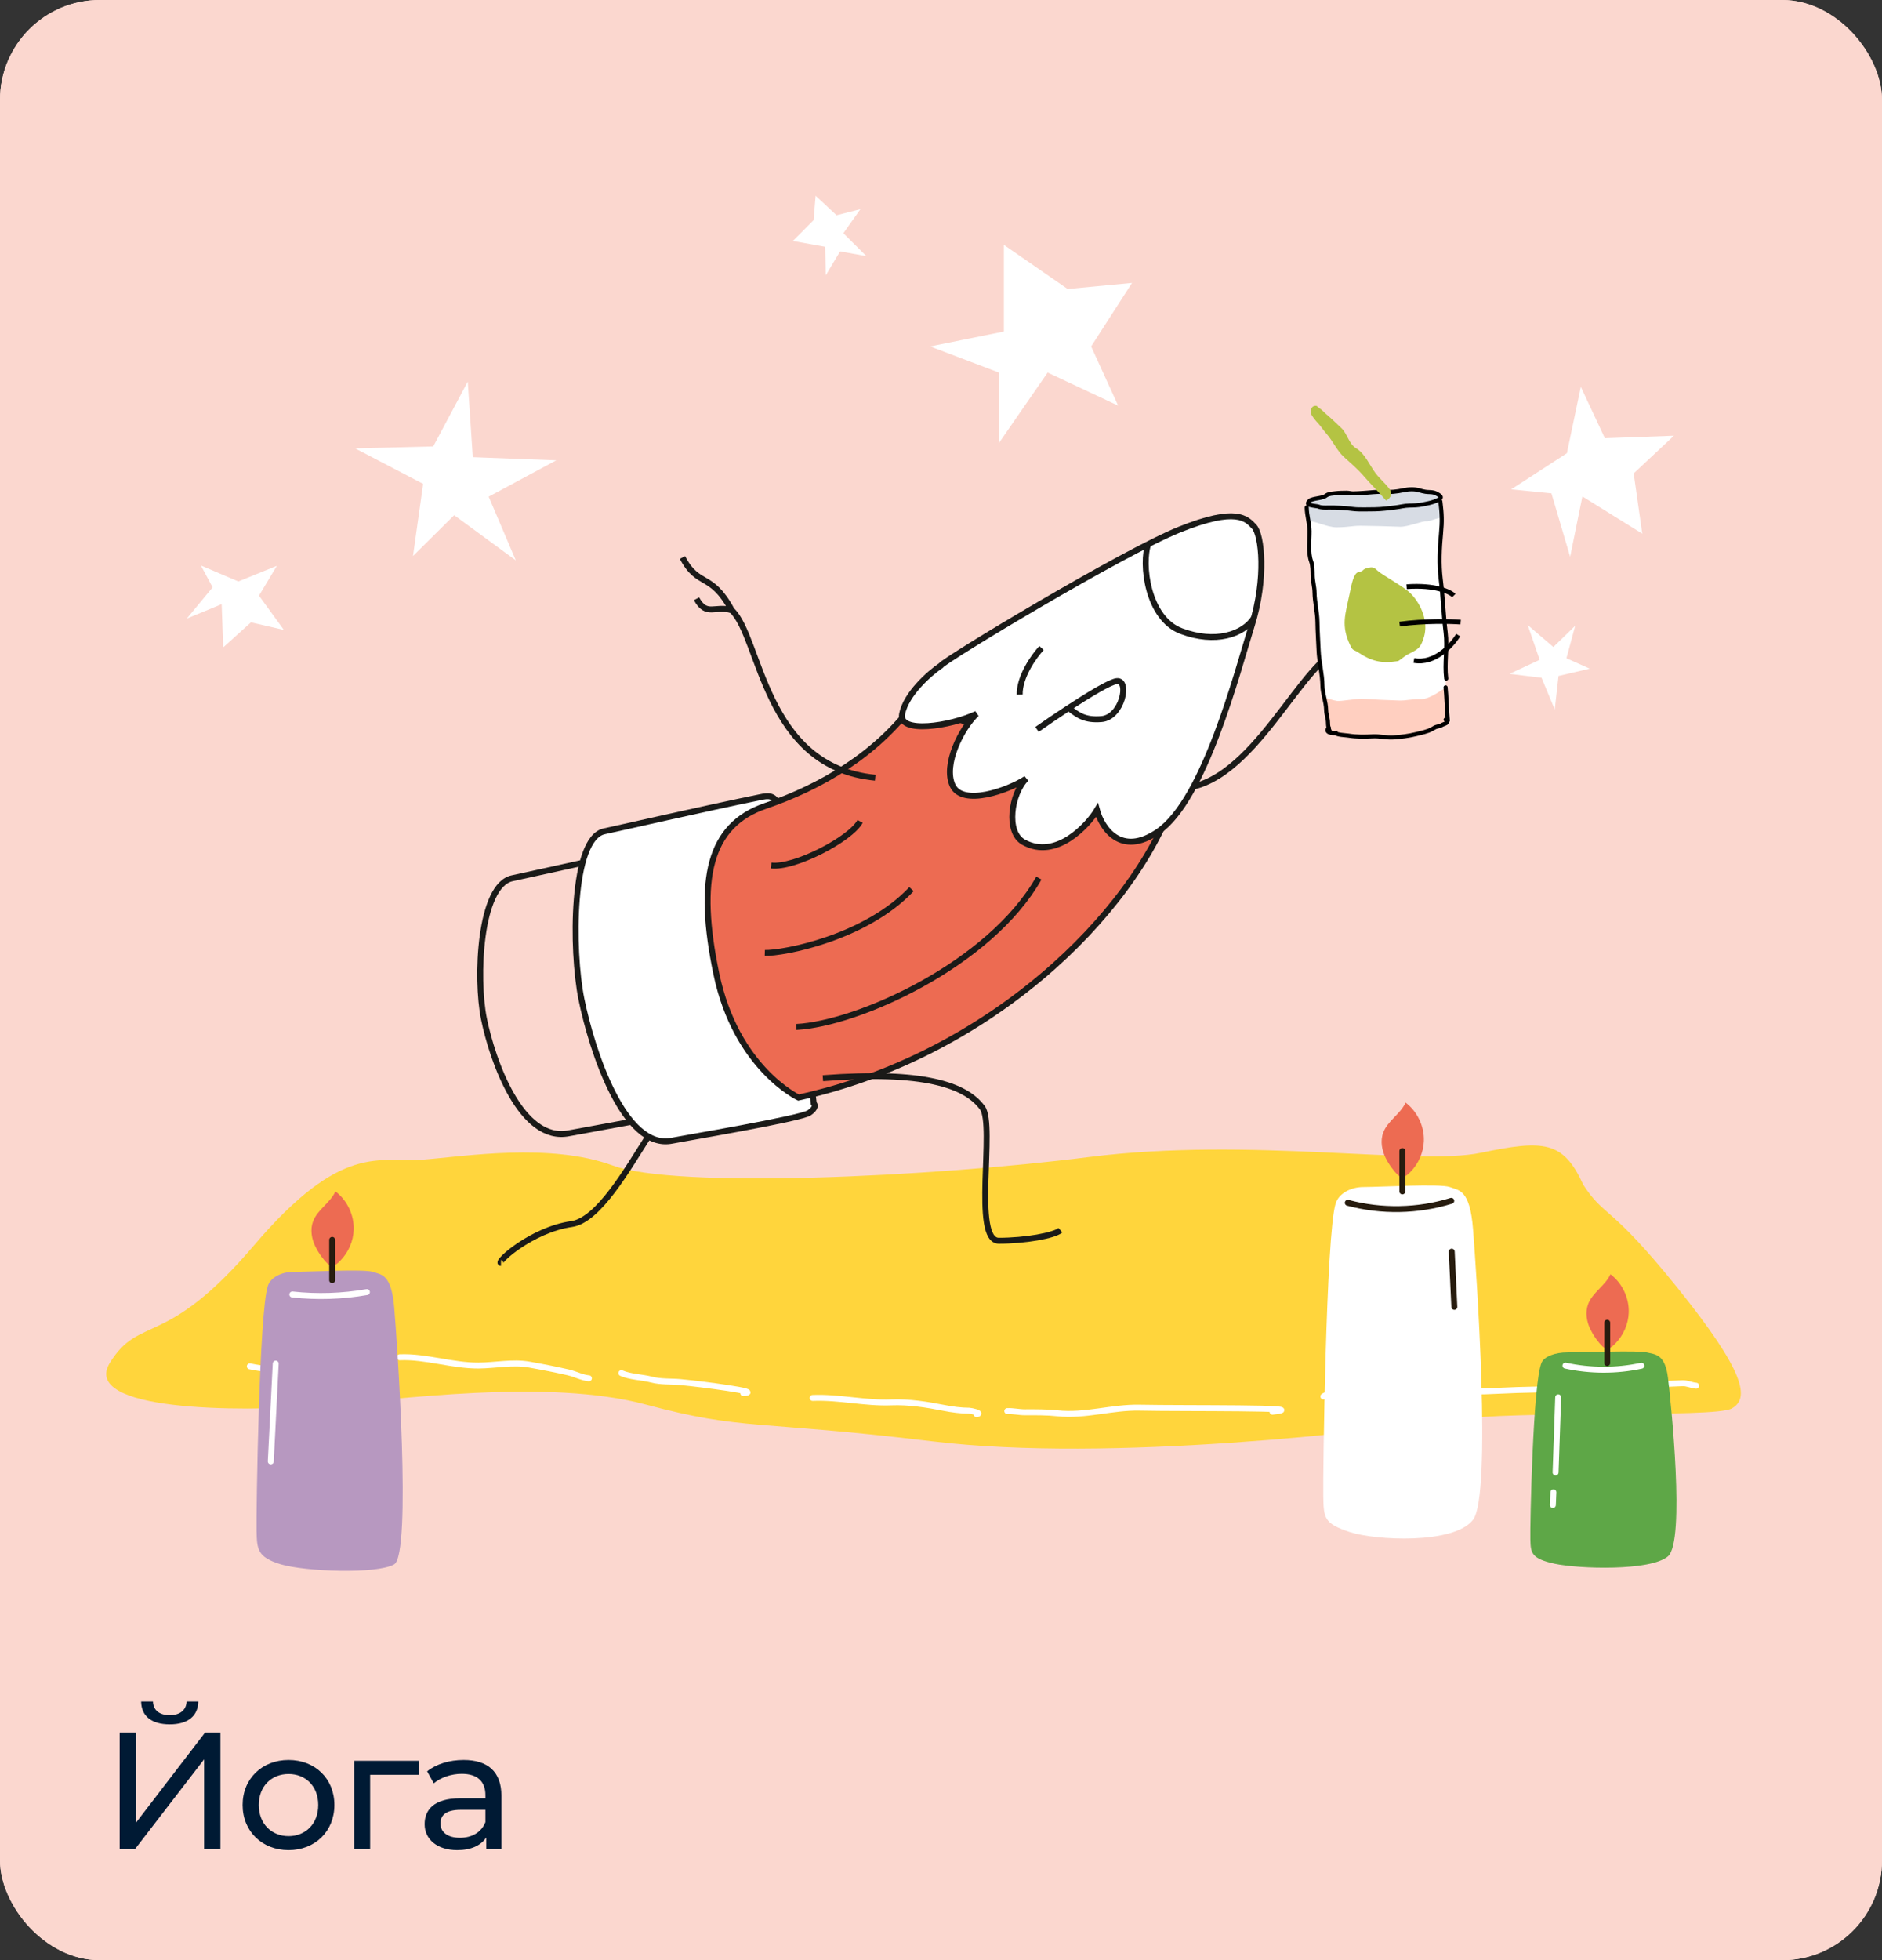 <?xml version="1.0" encoding="UTF-8"?> <svg xmlns="http://www.w3.org/2000/svg" width="339" height="353" viewBox="0 0 339 353" fill="none"><rect x="0" y="0" width="339" height="353" fill="#333333" stroke="none"/><g clip-path="url(#clip0_5443_10115)"><rect width="339" height="353" rx="18" fill="#FBD7CF"></rect><rect y="-40" width="339" height="393" rx="18" fill="#FBD7CF"></rect><g clip-path="url(#clip1_5443_10115)"><path d="M302.027 231.754C289.862 216.668 289.091 219.356 285.189 213.359C281.593 205.456 278.115 205.223 266.719 207.607C255.324 209.99 225.12 204.707 196.264 208.356C167.408 212.004 121.797 214.088 110.406 209.904C99.015 205.72 83.648 208.268 76.01 208.856C68.372 209.443 61.646 205.589 45.723 224.303C29.799 243.018 25.192 236.699 19.803 245.404C14.414 254.108 42.881 254.307 57.337 253.166C71.793 252.025 98.6 248.187 116.308 252.932C134.017 257.678 135.818 255.688 167.993 259.566C200.169 263.443 247.819 257.655 260.875 255.75C273.932 253.846 308.712 255.427 311.922 253.653C315.133 251.879 314.559 247.294 302.027 231.754Z" fill="#FFD53C"></path><path d="M305.523 249.544C304.68 249.486 303.929 249.061 303.035 249.098C301.705 249.152 300.376 249.207 299.047 249.262C296.843 249.352 294.806 249.71 292.636 249.799" stroke="white" stroke-width="1.07" stroke-linecap="round"></path><path d="M281.94 249.963C284.809 250.203 276.187 250.2 273.311 250.318C271.348 250.399 269.384 250.479 267.421 250.56C265.285 250.648 263.167 250.186 261.068 250.272C259.434 250.339 257.801 250.406 256.167 250.473C253.858 250.568 251.603 251.185 249.267 250.97C247.039 250.766 244.792 250.411 242.59 250.97C241.313 251.294 239.46 250.688 238.373 251.479" stroke="white" stroke-width="1.07" stroke-linecap="round"></path><path d="M229.212 254.229C237.157 253.404 213.244 253.672 205.258 253.502C200.284 253.395 195.429 255.057 190.453 254.514C188.624 254.314 186.474 254.32 184.638 254.329C183.537 254.335 182.535 254.07 181.437 254.115" stroke="white" stroke-width="1.07" stroke-linecap="round"></path><path d="M175.923 254.687C177.013 254.505 174.889 254.048 174.589 254.049C173.158 254.057 171.428 253.824 170.03 253.544C167.072 252.953 163.631 252.422 160.604 252.547C155.828 252.743 151.125 251.551 146.378 251.746" stroke="white" stroke-width="1.07" stroke-linecap="round"></path><path d="M133.881 250.877C137.706 250.72 126.381 249.249 122.569 248.899C120.848 248.741 119.013 248.882 117.338 248.441C115.643 247.995 113.473 247.975 111.925 247.279" stroke="white" stroke-width="1.07" stroke-linecap="round"></path><path d="M106.078 248.212C104.918 248.131 103.546 247.419 102.381 247.152C100.015 246.61 97.671 246.153 95.284 245.732C92.347 245.215 89.146 245.898 86.176 245.914C81.467 245.939 76.67 244.228 71.999 244.42" stroke="white" stroke-width="1.07" stroke-linecap="round"></path><path d="M59.084 246.203C60.095 244.967 57.967 245.498 57.116 245.556C55.779 245.647 54.141 245.971 52.83 246.271C50.152 246.884 47.615 246.594 44.999 246.053" stroke="white" stroke-width="1.07" stroke-linecap="round"></path><path d="M245.536 120.498C243.424 118.77 242.618 120.221 240.917 117.076C242.514 112.651 238.807 111.048 238.807 105.165M240.915 117.078C233.07 120.912 223.854 144.952 209.531 141.679" stroke="#1A1A18" stroke-width="1.07"></path><path d="M145.778 200.399C147.023 199.537 146.829 198.917 146.577 198.714L140.24 145.102C139.537 143.035 138.256 143.295 136.965 143.557C126.995 145.582 110.534 149.364 108.858 149.704C102.892 150.916 102.952 171.188 104.733 179.955C106.586 189.083 112.416 207.174 121.061 205.418C122.887 205.047 144.221 201.475 145.778 200.399Z" fill="white" stroke="#1A1A18" stroke-width="1.07"></path><path d="M113.775 202.01C108.436 203.012 103.363 203.907 102.513 204.079C93.868 205.835 88.697 190.987 87.168 183.458C85.7 176.227 86.333 159.367 92.299 158.155C93.231 157.966 98.75 156.733 105.179 155.328" stroke="#1A1A18" stroke-width="1.07"></path><path d="M143.83 197.653C178.004 190.191 204.066 164.855 211.445 143.908L164.702 126.557C157.818 135.988 147.728 141.759 137.849 145.143C127.698 148.62 125.487 158.394 129.033 175.377C132.578 192.359 143.83 197.653 143.83 197.653Z" fill="#ED6B52" stroke="#1A1A18" stroke-width="1.07"></path><path d="M143.437 184.943C154.491 184.375 178.321 173.697 187.127 158.133M138.898 155.864C143.066 156.391 153.251 151.095 154.927 147.92M137.763 171.609C141.078 171.707 155.92 168.914 164.185 160.12" stroke="#1A1A18" stroke-width="1.07"></path><path d="M212.458 95.374C202.145 99.517 169.981 118.916 169.457 119.871C167.442 121.252 163.228 124.924 162.496 128.568C161.763 132.212 171.184 130.781 175.908 128.555C173.236 131.065 169.821 137.7 171.601 141.48C173.381 145.259 181.564 142.37 184.841 140.221C182.141 142.945 181.124 149.842 184.351 151.65C190.279 154.973 196.073 148.45 197.594 145.896C198.468 149.104 201.89 154.37 208.594 149.769C216.974 144.018 222.817 121.157 225.477 112.636C228.137 104.115 227.271 96.292 225.905 94.849C224.54 93.406 222.772 91.231 212.458 95.374Z" fill="white" stroke="#1A1A18" stroke-width="1.07"></path><path d="M187.609 116.695C186.27 118.136 183.608 121.836 183.673 125.102" stroke="#1A1A18" stroke-width="1.07"></path><path d="M206.87 97.838C205.523 101.523 206.694 111.366 212.781 113.654C218.868 115.942 223.936 114.309 225.91 111.239" stroke="#1A1A18" stroke-width="1.07"></path><path d="M186.793 131.355C188.266 130.318 190.348 128.892 192.485 127.494M192.485 127.494C196.136 125.105 199.946 122.799 201.151 122.663C203.539 122.395 202.14 129.195 198.399 129.498C195.407 129.74 194.205 128.814 192.485 127.494Z" stroke="#1A1A18" stroke-width="1.07"></path><path d="M148.222 194.169C166.313 192.788 173.919 195.376 176.952 199.501C179.279 202.666 175.128 223.439 179.903 223.439C184.679 223.439 189.913 222.509 191.011 221.54" stroke="#1A1A18" stroke-width="1.07"></path><path d="M116.57 204.986C113.188 210.232 107.853 219.744 102.983 220.43C95.737 221.451 89.22 227.425 90.246 227.446" stroke="#1A1A18" stroke-width="1.07"></path><path d="M125.467 107.832C127.239 111.122 128.818 108.976 131.807 109.893C128.065 102.948 125.794 105.871 122.93 100.398M131.808 109.895C137.054 114.824 137.584 138.154 157.652 140.052" stroke="#1A1A18" stroke-width="1.07"></path><path d="M258.274 88.632C259.474 88.837 259.518 89.522 259.39 89.84L259.718 91.586L259.596 94.21L259.478 96.742L259.35 99.482L260.009 109.311L260.433 114.195L260.442 118.989L260.405 123.782L260.721 129.988L258.673 130.986L257.794 131.364L254.327 132.343L250.601 132.89L248.45 132.604L246.096 132.68L241.823 132.481L239.343 131.76L239.211 129.59L238.453 125.388L238.021 121.668L237.491 118.059L237.413 113.261L236.779 107.39L236.39 103.741L236.303 101.619L235.703 99.52L235.817 97.058L235.774 94.496L235.309 91.495L235.979 90.107L238.26 89.585L239.195 89L241 88.735L243.461 88.85L247.384 88.59L251.34 88.589L254.711 88.165C255.398 88.235 257.073 88.428 258.274 88.632Z" fill="white"></path><path d="M255.965 125.904C257.644 125.903 259.649 124.191 260.419 123.866L260.684 129.968L258.396 131.063L255.122 132.295L250.399 132.83L248.542 132.464L244.315 132.546L240.894 132.149L239.249 131.737L239.273 131.235L238.841 128.795L238.905 127.428L238.299 125.514C238.9 125.719 240.247 126.15 240.83 126.231C241.557 126.331 244.381 125.764 245.642 125.856C246.903 125.948 250.561 126.119 251.991 126.152C253.422 126.185 253.867 125.907 255.965 125.904Z" fill="#FFCFC0"></path><path d="M240.815 94.965C238.972 94.991 236.389 93.581 235.552 93.883L235.516 91.378L235.724 90.193L240.433 88.815L246.732 88.657L249.316 88.634L254.755 88.092L258.45 88.767L259.42 89.446L259.409 89.898L259.542 92.121L259.511 93.353C258.846 93.176 257.595 93.947 256.953 93.882C256.15 93.802 253.544 94.927 252.156 94.862C250.768 94.797 246.745 94.695 245.173 94.686C243.601 94.676 243.119 94.933 240.815 94.965Z" fill="#D7DCE4"></path><path d="M235.377 91.387C235.393 92.852 235.872 94.204 235.888 95.635C235.907 97.343 235.59 99.522 236.181 101.122C236.442 101.827 236.432 102.835 236.441 103.593C236.452 104.633 236.773 105.658 236.784 106.683C236.804 108.436 237.288 110.229 237.307 112.004C237.326 113.723 237.453 115.411 237.519 117.105C237.601 119.221 238.184 121.341 238.208 123.456C238.225 124.962 238.859 126.387 238.875 127.848C238.884 128.657 239.201 129.371 239.21 130.164C239.217 130.721 239.296 131.238 239.537 131.707" stroke="black" stroke-width="0.735" stroke-linecap="round"></path><path d="M237.477 91.223C237.355 91.168 236.482 91.097 235.984 90.949C235.253 90.808 235.732 90.301 236.063 90.065C237.084 89.646 238.284 89.76 238.969 89.181C239.402 88.915 240.024 88.89 240.52 88.83C241.197 88.747 241.872 88.743 242.563 88.736C242.944 88.731 243.319 88.855 243.691 88.858C244.312 88.863 244.921 88.806 245.539 88.774C246.764 88.71 247.946 88.517 249.177 88.591C250.414 88.665 251.58 88.543 252.807 88.284C253.739 88.086 254.758 88.03 255.678 88.304C256.041 88.413 256.393 88.501 256.77 88.563C257.298 88.648 257.842 88.58 258.361 88.729C258.598 88.797 259.596 89.27 259.528 89.595C259.448 89.975 258.33 90.337 258.001 90.443C257.415 90.63 256.835 90.716 256.228 90.849C255.511 91.007 254.62 91.036 253.882 91.044C253.019 91.054 252.145 91.297 251.286 91.396C250.093 91.534 248.853 91.709 247.653 91.722C247.07 91.729 246.486 91.742 245.902 91.742C245.175 91.742 244.371 91.758 243.651 91.662C242.184 91.464 240.765 91.393 239.286 91.409C238.723 91.416 238.008 91.461 237.477 91.223Z" stroke="black" stroke-width="0.735" stroke-linecap="round"></path><path d="M260.787 129.754C260.646 128.622 260.528 124.897 260.389 123.785M260.505 122.211C260.154 119.404 260.753 116.71 260.402 113.903C260.003 110.707 259.915 107.508 259.513 104.291C259.18 101.624 259.317 98.72 259.568 96.067C259.777 93.857 259.73 92.528 259.453 90.304" stroke="black" stroke-width="0.735" stroke-linecap="round"></path><path d="M260.397 129.6C261.142 130.247 260.145 130.292 259.669 130.602C259.45 130.744 258.993 130.816 258.764 130.884C258.458 130.975 258.262 131.124 257.977 131.284C257.109 131.773 256.025 131.962 255.083 132.203C253.785 132.535 252.334 132.708 250.989 132.803C249.746 132.89 248.539 132.542 247.293 132.609C245.798 132.69 244.337 132.709 242.852 132.468C242.531 132.416 240.687 132.325 240.627 132.02C240.004 132.064 238.56 131.958 239.348 131.051" stroke="black" stroke-width="0.735" stroke-linecap="round"></path><path fill-rule="evenodd" clip-rule="evenodd" d="M245.949 102.399C245.625 102.545 245.516 102.699 245.43 102.77C245.339 102.843 245.213 102.908 244.683 103.033C243.824 103.232 243.464 105.139 243.086 107.008C242.353 110.615 241.469 112.634 243.252 116.295C243.722 117.26 243.885 116.981 244.574 117.44C247.04 119.085 248.788 119.527 251.834 119.052C251.955 119.032 253.148 118.077 253.441 117.922C255.363 116.919 255.859 116.858 256.499 114.699C257.286 112.041 256.104 108.99 254.196 106.973C253.376 106.107 251.717 105.144 250.663 104.462C249.972 104.015 248.699 103.255 248.266 102.882C247.859 102.528 247.596 102.25 247.238 102.196C246.982 102.156 246.724 102.189 246.468 102.261C246.272 102.315 246.135 102.317 245.948 102.401" fill="#B4C343"></path><path d="M237.593 73.459C237.528 73.418 237.295 73.23 237.154 73.095C236.498 73.007 236.001 73.4 236.178 74.505C236.239 74.886 237.057 75.845 237.336 76.129C237.873 76.675 238.343 77.451 238.897 78.066C240.08 79.379 240.789 81.131 242.09 82.306C243.319 83.415 244.574 84.489 245.676 85.766C246.943 87.234 248.388 88.659 249.672 90.146C250.618 89.665 250.822 88.817 250.262 88.039C249.522 87.013 248.51 86.2 247.755 85.191C246.723 83.812 245.818 81.603 244.277 80.73C243.006 80.009 242.669 78.071 241.623 77.097C240.752 76.287 239.916 75.443 239.003 74.681C238.525 74.282 238.125 73.788 237.593 73.459Z" fill="#B4C343"></path><path d="M262.662 114.377C261.563 116.193 258.427 119.649 254.676 118.945M263.102 112.032C261.307 111.897 256.596 111.782 252.112 112.397M261.876 107.251C261.195 106.567 258.543 105.291 253.377 105.656" stroke="black" stroke-width="0.856"></path><path d="M245.597 213.767C243.229 213.768 241.122 214.987 240.58 216.745C238.852 222.343 238.277 265.576 238.359 269.457L238.36 269.511C238.441 273.348 238.463 274.368 243.129 275.896C247.817 277.43 261.907 278.129 265.334 273.69C268.76 269.25 265.909 228.569 265.334 221.348C264.758 214.127 262.784 214.399 261.139 213.767C259.495 213.136 248.557 213.767 245.597 213.767Z" fill="white"></path><path d="M249.611 208.575C248.897 207.147 248.595 205.43 249.167 203.939C249.964 201.836 252.26 200.614 253.186 198.563C255.295 200.158 256.562 202.813 256.478 205.456C256.414 207.527 255.52 209.546 254.08 211.025C253.34 211.784 252.601 212.401 251.72 211.526C250.884 210.697 250.138 209.629 249.617 208.575H249.611Z" fill="#ED6B52"></path><path d="M252.602 214.556V207.29" stroke="#271C0F" stroke-width="1.07" stroke-linecap="round" stroke-linejoin="round"></path><path d="M242.771 216.606C248.854 218.232 255.4 218.11 261.413 216.252" stroke="#271C0F" stroke-width="1.07" stroke-linecap="round" stroke-linejoin="round"></path><path d="M261.496 225.403C261.65 228.721 261.811 232.039 261.966 235.35" stroke="#271C0F" stroke-width="1.07" stroke-linecap="round" stroke-linejoin="round"></path><path d="M52.865 229.042C50.689 229.042 48.753 230.062 48.255 231.535C46.667 236.221 46.138 272.42 46.214 275.669L46.216 275.748C46.29 278.944 46.325 280.441 50.597 281.715C54.905 283 67.828 283.529 71.002 281.715C74.177 279.902 71.531 241.434 71.002 235.388C70.473 229.342 68.66 229.57 67.148 229.042C65.637 228.513 55.585 229.041 52.865 229.042Z" fill="#B798C0"></path><path d="M56.843 224.565C56.129 223.138 55.827 221.421 56.399 219.929C57.197 217.826 59.492 216.604 60.418 214.553C62.527 216.148 63.794 218.804 63.711 221.446C63.646 223.517 62.752 225.536 61.312 227.015C60.572 227.774 59.833 228.391 58.952 227.517C58.116 226.687 57.37 225.62 56.849 224.565H56.843Z" fill="#ED6B52"></path><path d="M59.834 230.546V223.28" stroke="#271C0F" stroke-width="1.07" stroke-linecap="round" stroke-linejoin="round"></path><path d="M52.656 233.116C57.125 233.605 61.659 233.457 66.089 232.686" stroke="white" stroke-width="1.07" stroke-linecap="round"></path><path d="M49.663 245.566C49.367 251.437 49.071 257.302 48.775 263.172" stroke="white" stroke-width="1.07" stroke-linecap="round"></path><path d="M282.312 243.545C280.136 243.545 278.201 244.282 277.702 245.346C276.114 248.733 275.586 274.89 275.661 277.238L275.663 277.295C275.737 279.604 275.772 280.686 280.045 281.607C284.352 282.535 297.301 282.958 300.45 280.272C303.599 277.586 300.979 252.5 300.45 248.131C299.921 243.762 298.107 243.927 296.595 243.545C295.084 243.163 285.032 243.544 282.312 243.545Z" fill="#5EA747"></path><path d="M286.513 239.483C285.799 238.055 285.497 236.338 286.069 234.846C286.867 232.744 289.162 231.522 290.088 229.471C292.197 231.065 293.464 233.721 293.38 236.364C293.316 238.434 292.422 240.454 290.982 241.933C290.242 242.691 289.503 243.309 288.622 242.434C287.786 241.605 287.04 240.537 286.519 239.483H286.513Z" fill="#ED6B52"></path><path d="M289.504 245.463V238.197" stroke="#271C0F" stroke-width="1.07" stroke-linecap="round" stroke-linejoin="round"></path><path d="M280.673 251.635C280.518 256.143 280.357 260.65 280.203 265.164" stroke="white" stroke-width="1.07" stroke-linecap="round"></path><path d="M279.811 268.74L279.715 271.029" stroke="white" stroke-width="1.07" stroke-linecap="round"></path><path d="M281.979 245.925C286.467 246.902 291.167 246.915 295.662 245.944" stroke="white" stroke-width="1.07" stroke-linecap="round"></path><path d="M85.163 82.33L100.202 82.896L88.024 89.441L92.907 100.91L81.811 92.78L74.391 100.131L76.217 87.138L63.973 80.746L78.037 80.394L84.257 68.724L85.163 82.33Z" fill="white"></path><path d="M277.338 118.823L275.183 112.56L279.803 116.519L283.736 112.694L282.16 118.54L286.356 120.418L280.733 121.732L280.053 127.773L277.675 122.055L271.897 121.355L277.338 118.823Z" fill="white"></path><path d="M36.185 101.838L42.933 104.714L49.873 101.895L46.648 107.27L51.136 113.443L45.201 112.08L40.208 116.585L39.927 108.801L33.647 111.396L38.3 105.774L36.185 101.838Z" fill="white"></path><path d="M272.204 88.126L282.241 81.615L284.746 69.659L289.082 78.916L301.519 78.465L294.271 85.254L295.819 96.111L285.033 89.403L282.825 100.262L279.455 88.848L272.204 88.126Z" fill="white"></path><path d="M180.828 59.705V44.1L192.313 52.044L203.913 50.946L196.545 62.389L201.405 73.049L188.707 67.092L179.929 79.789V67.092L167.545 62.389L180.828 59.705Z" fill="white"></path><path d="M148.634 44.443L142.818 43.397L146.548 39.649L146.917 35.253L150.688 38.765L154.986 37.669L151.915 42.002L156.058 46.124L151.326 45.273L148.744 49.573L148.634 44.443Z" fill="white"></path></g><path d="M30.585 310.53C27.285 310.53 25.455 309.03 25.425 306.42H27.555C27.585 307.98 28.725 308.88 30.585 308.88C32.385 308.88 33.555 307.98 33.615 306.42H35.715C35.685 309.03 33.825 310.53 30.585 310.53ZM21.555 333V312H24.525V328.2L36.945 312H39.705V333H36.765V316.83L24.315 333H21.555ZM51.982 333.18C47.212 333.18 43.702 329.79 43.702 325.05C43.702 320.31 47.212 316.95 51.982 316.95C56.752 316.95 60.232 320.31 60.232 325.05C60.232 329.79 56.752 333.18 51.982 333.18ZM51.982 330.66C55.042 330.66 57.322 328.44 57.322 325.05C57.322 321.66 55.042 319.47 51.982 319.47C48.922 319.47 46.612 321.66 46.612 325.05C46.612 328.44 48.922 330.66 51.982 330.66ZM75.491 317.1V319.62H66.671V333H63.791V317.1H75.491ZM83.509 316.95C87.859 316.95 90.319 319.05 90.319 323.4V333H87.589V330.9C86.629 332.34 84.859 333.18 82.369 333.18C78.769 333.18 76.489 331.26 76.489 328.5C76.489 325.95 78.139 323.85 82.879 323.85H87.439V323.28C87.439 320.85 86.029 319.44 83.179 319.44C81.289 319.44 79.369 320.1 78.139 321.15L76.939 318.99C78.589 317.67 80.959 316.95 83.509 316.95ZM82.849 330.96C85.009 330.96 86.719 329.97 87.439 328.14V325.92H82.999C80.149 325.92 79.339 327.03 79.339 328.38C79.339 329.97 80.659 330.96 82.849 330.96Z" fill="#001A34"></path></g><defs><clipPath id="clip0_5443_10115"><rect width="339" height="353" rx="18" fill="white"></rect></clipPath><clipPath id="clip1_5443_10115"><rect width="302" height="256.161" fill="white" transform="translate(18 28)"></rect></clipPath></defs></svg> 